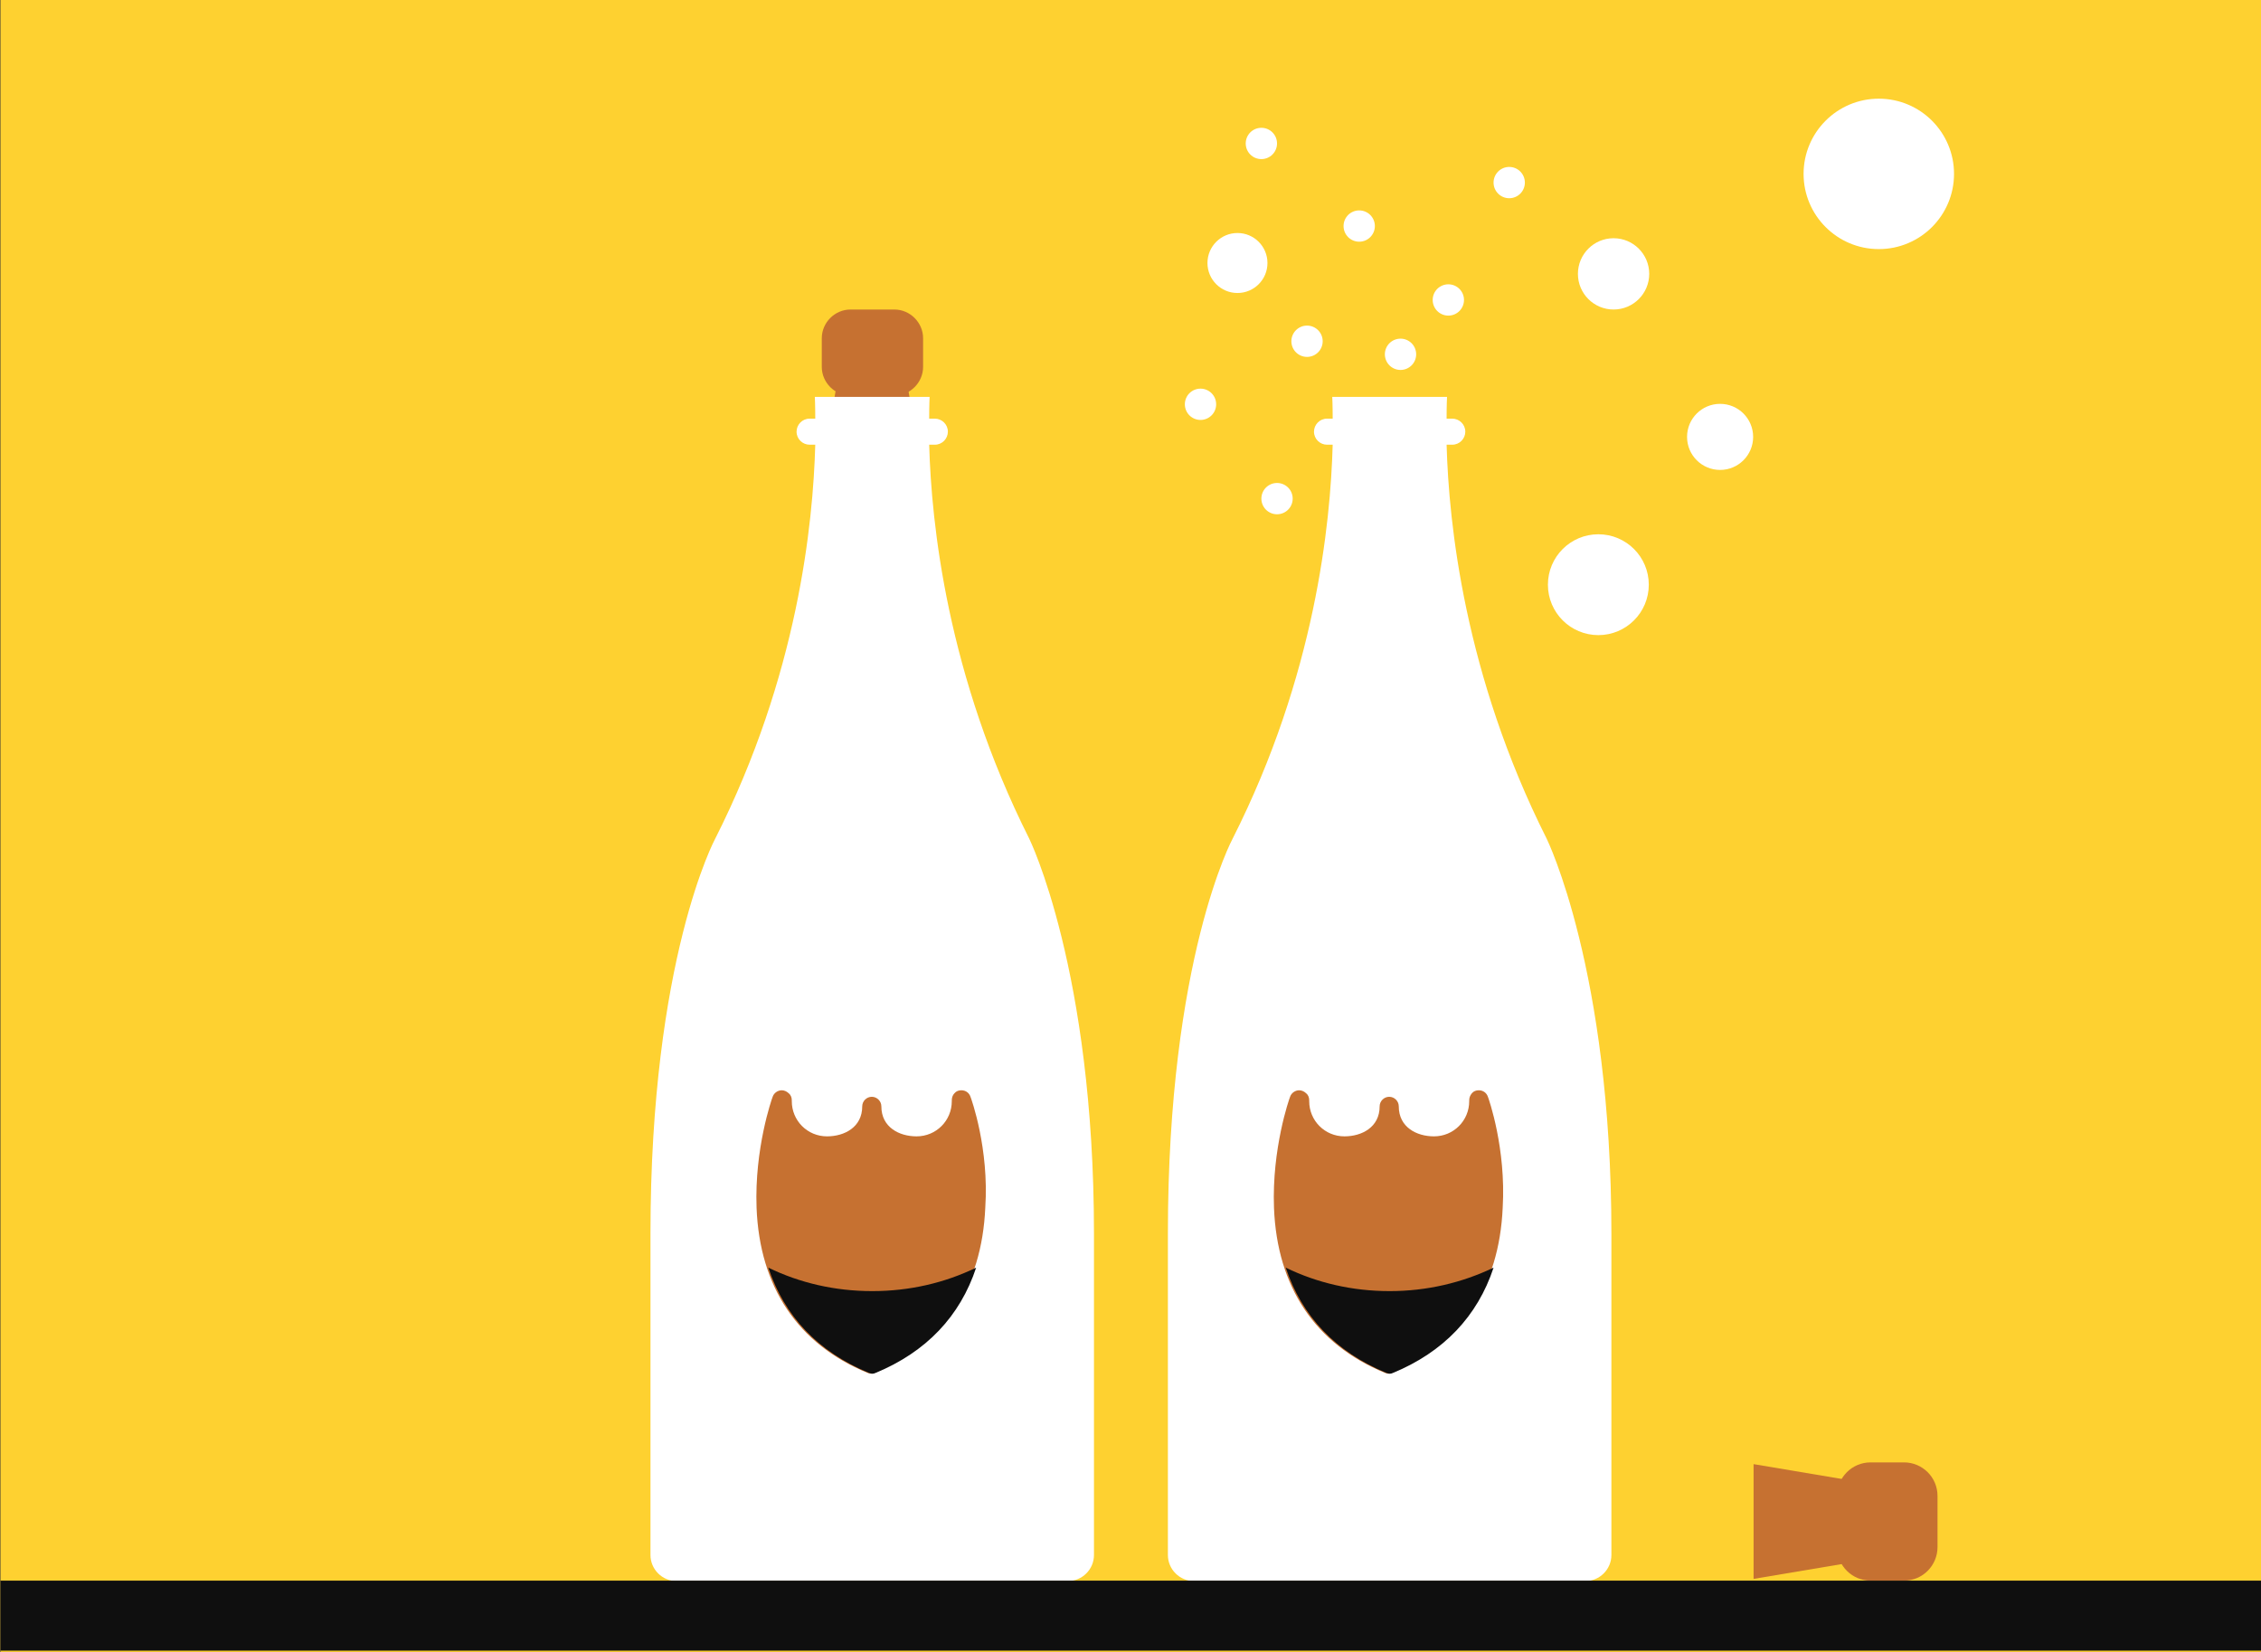 <?xml version="1.0" encoding="utf-8"?>
<!DOCTYPE svg PUBLIC "-//W3C//DTD SVG 1.1//EN" "http://www.w3.org/Graphics/SVG/1.1/DTD/svg11.dtd">
<svg version="1.1" xmlns="http://www.w3.org/2000/svg" xmlns:xlink="http://www.w3.org/1999/xlink" x="0px" y="0px" width="520px"
	 height="100%" viewBox="0 0 520 380" enable-background="new 0 0 520 380" xml:space="preserve" preserveAspectRatio="none">
<rect x="0" y="0" width="520" height="380" fill="#333333" stroke="none"/>
<g id="FONDS">
	<rect x="0.1" fill="#FED130" width="520" height="380"/>
</g>
<g id="ILLUS">
	<g>
		<g>
			<g>
				<path fill="#C67131" d="M430.2,363.6c-4.2,0-7.7-3.4-7.7-7.7v-11.8c0-4.2,3.4-7.7,7.7-7.7h7.7c4.2,0,7.7,3.4,7.7,7.7v11.8
					c0,4.2-3.4,7.7-7.7,7.7H430.2z"/>
			</g>
			<g>
				<polygon fill="#C67131" points="425.3,359.5 428.4,350.4 428.7,350.4 428.6,350 428.7,349.6 428.4,349.6 425.3,340.5 
					403.3,336.8 403.3,349.6 403.3,350.4 403.3,363.2 				"/>
			</g>
		</g>
	</g>
	<g>
		<g>
			<g>
				<path fill="#C67131" d="M212.3,84.4c0,3.6-3,6.6-6.6,6.6h-10.1c-3.6,0-6.6-3-6.6-6.6v-6.6c0-3.6,3-6.6,6.6-6.6h10.1
					c3.6,0,6.6,3,6.6,6.6V84.4z"/>
			</g>
			<g>
				<polygon fill="#C67131" points="208.7,88.6 201,86 201,85.7 200.6,85.8 200.2,85.7 200.2,86 192.4,88.6 189.2,107.6 
					200.2,107.6 201,107.6 212,107.6 				"/>
			</g>
		</g>
	</g>
	<path fill="#FFFFFF" d="M236.7,192.9c-18.9-37.6-22.5-72.5-23-90.6h1.3c1.7,0,3-1.4,3-3c0-1.7-1.4-3-3-3h-1.3c0-3.2,0.1-5,0.1-5
		h-26.4c0,0,0.1,1.8,0.1,5h-1.3c-1.7,0-3,1.4-3,3c0,1.7,1.4,3,3,3h1.3c-0.5,18.2-4,53-23,90.6c0,0-14.9,27.6-14.9,90.9v73.9
		c0,3.3,2.7,6,6,6h90c3.3,0,6-2.7,6-6v-73.9C251.6,223.1,236.7,192.9,236.7,192.9z"/>
	<path fill="#FFFFFF" d="M355.7,192.9c-18.9-37.6-22.5-72.5-23-90.6h1.3c1.7,0,3-1.4,3-3c0-1.7-1.4-3-3-3h-1.3c0-3.2,0.1-5,0.1-5
		h-26.4c0,0,0.1,1.8,0.1,5h-1.3c-1.7,0-3,1.4-3,3c0,1.7,1.4,3,3,3h1.3c-0.5,18.2-4,53-23,90.6c0,0-14.9,27.6-14.9,90.9v73.9
		c0,3.3,2.7,6,6,6h90c3.3,0,6-2.7,6-6v-73.9C370.6,223.1,355.7,192.9,355.7,192.9z"/>
	<rect x="0.1" y="363.6" fill="#0F0F0F" width="520" height="16.1"/>
	<g>
		<g>
			<path fill="#C67131" d="M223.2,252.3c-0.3-0.9-1.1-1.5-2.1-1.5c-0.6,0-1.2,0.2-1.6,0.7c-0.4,0.4-0.6,1-0.6,1.6l0,0.2
				c0,4.5-3.6,8.1-8.1,8.1c-4,0-8.1-2.1-8.1-6.9c0-1.2-1-2.2-2.2-2.2s-2.2,1-2.2,2.2c0,4.8-4.1,6.9-8.1,6.9c-4.5,0-8.1-3.6-8.1-8.1
				l0-0.2c0-0.6-0.2-1.2-0.7-1.6c-0.4-0.4-1-0.7-1.6-0.7c-0.9,0-1.8,0.6-2.1,1.5c-0.2,0.5-4.2,11.9-3.7,25.5
				c0.7,18.3,9.5,31.4,25.5,38c0.3,0.1,0.6,0.2,0.8,0.2c0,0,0,0,0,0c0.3,0,0.6-0.1,0.8-0.2c15.9-6.6,24.7-19.7,25.5-38
				C227.5,264.2,223.4,252.8,223.2,252.3z"/>
		</g>
		<path fill="#0F0F0F" d="M200.6,297c-8.6,0-16.7-1.9-23.9-5.4c3.7,11.2,11.5,19.4,23.1,24.2c0.3,0.1,0.6,0.2,0.8,0.2c0,0,0,0,0,0
			c0.3,0,0.6-0.1,0.8-0.2c11.6-4.8,19.4-13,23.1-24.2C217.3,295.1,209.2,297,200.6,297z"/>
	</g>
	<g>
		<g>
			<path fill="#C67131" d="M342.2,252.3c-0.3-0.9-1.1-1.5-2.1-1.5c-0.6,0-1.2,0.2-1.6,0.7s-0.6,1-0.6,1.6l0,0.2
				c0,4.5-3.6,8.1-8.1,8.1c-4,0-8.1-2.1-8.1-6.9c0-1.2-1-2.2-2.2-2.2s-2.2,1-2.2,2.2c0,4.8-4.1,6.9-8.1,6.9c-4.5,0-8.1-3.6-8.1-8.1
				l0-0.2c0-0.6-0.2-1.2-0.7-1.6c-0.4-0.4-1-0.7-1.6-0.7c-0.9,0-1.8,0.6-2.1,1.5c-0.2,0.5-4.2,11.9-3.7,25.5
				c0.7,18.3,9.5,31.4,25.5,38c0.3,0.1,0.6,0.2,0.8,0.2c0,0,0,0,0,0c0.3,0,0.6-0.1,0.8-0.2c15.9-6.6,24.7-19.7,25.5-38
				C346.4,264.2,342.4,252.8,342.2,252.3z"/>
		</g>
		<path fill="#0F0F0F" d="M319.6,297c-8.6,0-16.7-1.9-23.9-5.4c3.7,11.2,11.5,19.4,23.1,24.2c0.3,0.1,0.6,0.2,0.8,0.2c0,0,0,0,0,0
			c0.3,0,0.6-0.1,0.8-0.2c11.6-4.8,19.4-13,23.1-24.2C336.2,295.1,328.1,297,319.6,297z"/>
	</g>
	<circle fill="#FFFFFF" cx="284.6" cy="60.5" r="6.9"/>
	<circle fill="#FFFFFF" cx="300.6" cy="78.5" r="3.6"/>
	<circle fill="#FFFFFF" cx="312.6" cy="52" r="3.6"/>
	<circle fill="#FFFFFF" cx="290.1" cy="33" r="3.6"/>
	<circle fill="#FFFFFF" cx="333.1" cy="69" r="3.6"/>
	<circle fill="#FFFFFF" cx="347.1" cy="42" r="3.6"/>
	<circle fill="#FFFFFF" cx="371.1" cy="63" r="8.2"/>
	<circle fill="#FFFFFF" cx="276.1" cy="93" r="3.6"/>
	<circle fill="#FFFFFF" cx="293.7" cy="114.7" r="3.6"/>
	<circle fill="#FFFFFF" cx="322.1" cy="81.5" r="3.6"/>
	<circle fill="#FFFFFF" cx="367.6" cy="134.5" r="11.6"/>
	<circle fill="#FFFFFF" cx="395.6" cy="100.5" r="7.6"/>
	<circle fill="#FFFFFF" cx="432.1" cy="40" r="17.3"/>
</g>
</svg>
